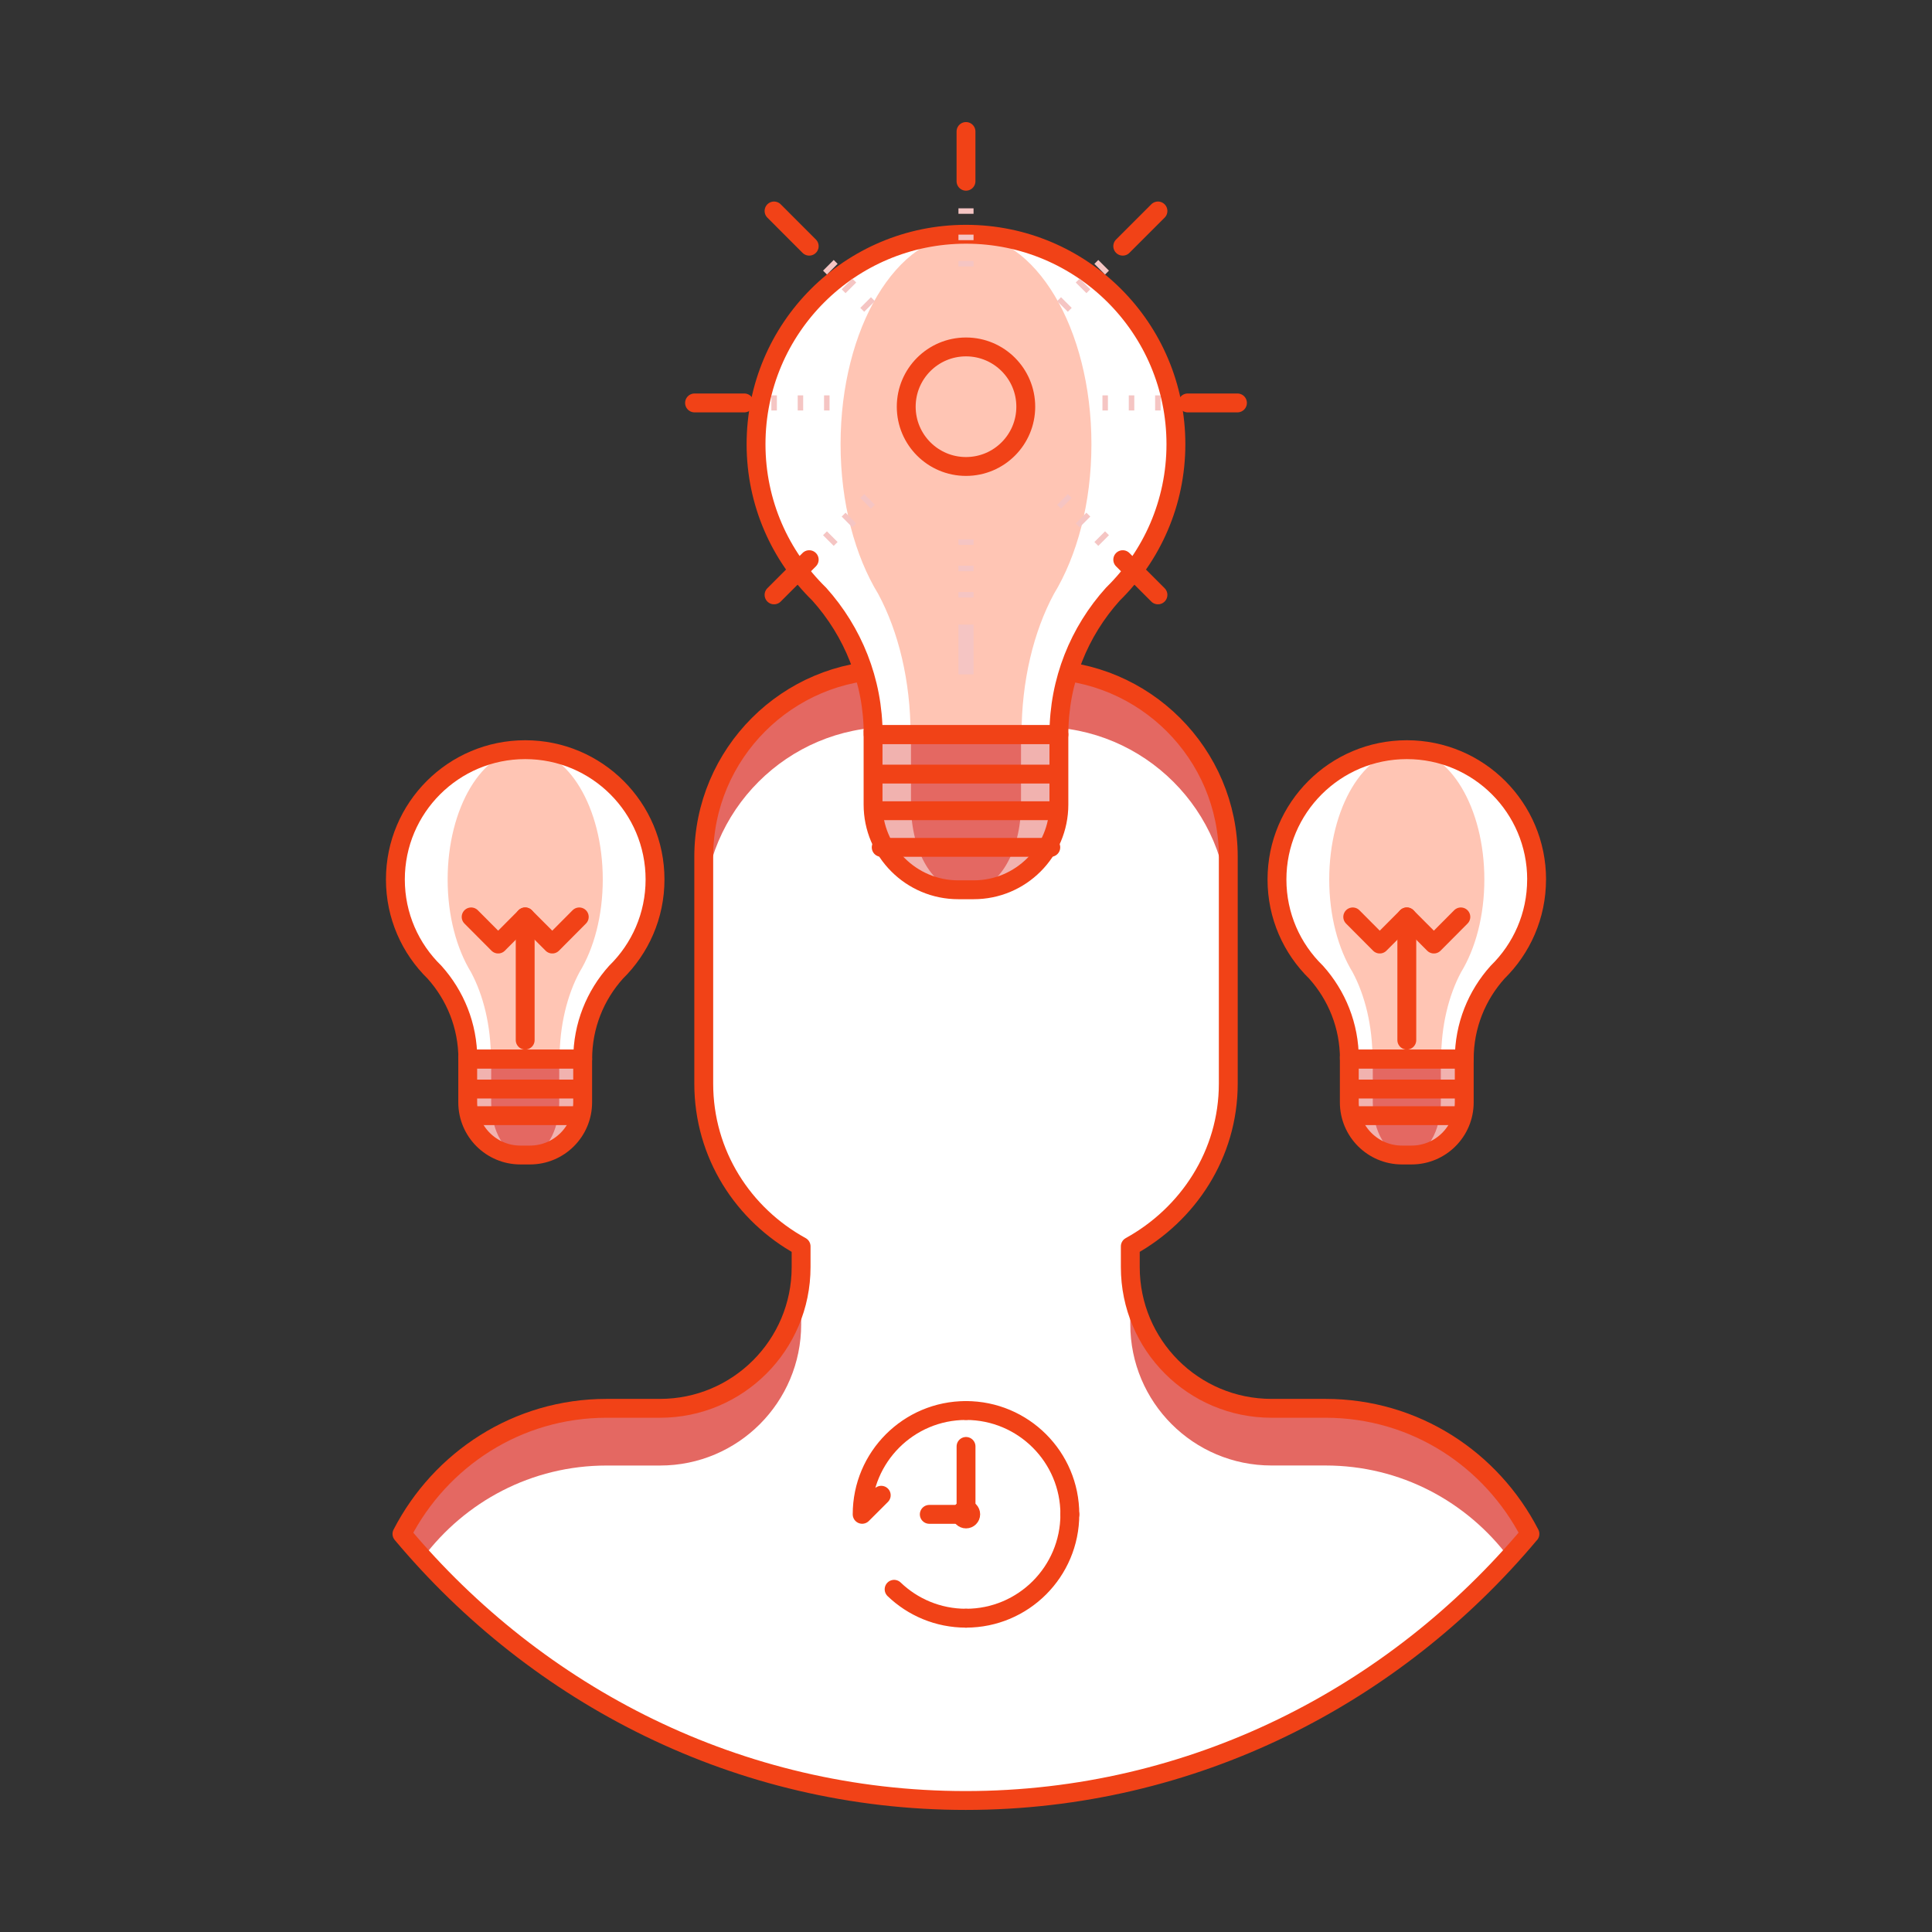<svg xmlns="http://www.w3.org/2000/svg" id="Layer_1" data-name="Layer 1" viewBox="0 0 512 512"><rect x="0" y="0" width="512" height="512" fill="#333333" stroke="none"/><defs><style>      .cls-1 {        fill: #e46862;      }      .cls-2 {        fill: #fff;      }      .cls-3 {        stroke: #f5c5c3;        stroke-miterlimit: 10;        stroke-width: 4px;      }      .cls-3, .cls-4 {        fill: none;      }      .cls-5 {        fill: #ffc5b4;      }      .cls-4 {        stroke: #f14217;        stroke-linecap: round;        stroke-linejoin: round;        stroke-width: 5px;      }      .cls-6 {        fill: #f1b2af;      }    </style></defs><path class="cls-1" d="M405.45,406.5c-10.2-19.77-30.48-33.28-54.18-33.28h-14.29c-20.74,0-37.44-16.78-37.44-37.42v-5.5c15.26-8.41,25.97-24.39,25.97-43.14v-60.1c0-27.36-22.3-49.55-49.58-49.55h-39.89c-27.32,0-49.54,22.19-49.54,49.55v60.1c0,18.76,10.5,34.74,25.8,43.14v5.5c0,20.64-16.72,37.42-37.4,37.42h-14.16c-23.65,0-44.01,13.51-54.22,33.28,35.88,42.83,89.21,70.65,149.39,70.65s113.64-27.82,149.52-70.65Z"></path><path class="cls-2" d="M212.32,330.29v5.5c0,3.12-.39,6.15-1.11,9.04,.37,.21,.73,.43,1.11,.63v5.5c0,20.64-16.72,37.42-37.4,37.42h-14.16c-19.93,0-37.52,9.59-48.67,24.44,35.72,39.21,86.68,64.32,143.84,64.32s108.25-25.11,143.97-64.33c-11.13-14.84-28.67-24.44-48.63-24.44h-14.29c-20.74,0-37.44-16.78-37.44-37.42v-5.5c.37-.2,.74-.42,1.11-.63-.72-2.9-1.11-5.93-1.11-9.04v-5.5c15.26-8.41,25.97-24.39,25.97-43.14v-44.93c0-27.36-22.3-49.55-49.58-49.55h-39.89c-27.32,0-49.54,22.19-49.54,49.55v44.93c0,18.76,10.5,34.74,25.8,43.14Z"></path><path class="cls-4" d="M405.45,406.5c-10.2-19.77-30.48-33.28-54.18-33.28h-14.29c-20.74,0-37.44-16.78-37.44-37.42v-5.5c15.26-8.41,25.97-24.39,25.97-43.14v-60.1c0-27.36-22.3-49.55-49.58-49.55h-39.89c-27.32,0-49.54,22.19-49.54,49.55v60.1c0,18.76,10.5,34.74,25.8,43.14v5.5c0,20.64-16.72,37.42-37.4,37.42h-14.16c-23.65,0-44.01,13.51-54.22,33.28,35.88,42.83,89.21,70.65,149.39,70.65s113.64-27.82,149.52-70.65Z"></path><g><g><g><path class="cls-2" d="M311.63,117.72c0-30.75-24.9-55.64-55.63-55.64s-55.64,24.89-55.64,55.64c0,15.59,6.41,29.63,16.75,39.74,8.87,9.89,14.29,22.89,14.29,37.22h49.22c0-14.33,5.4-27.33,14.3-37.22,10.3-10.1,16.71-24.15,16.71-39.74Z"></path><path class="cls-5" d="M289.24,117.72c0-30.75-14.88-55.64-33.24-55.64s-33.24,24.89-33.24,55.64c0,15.59,3.83,29.63,10.01,39.74,5.3,9.89,8.54,22.89,8.54,37.22h29.41c0-14.33,3.23-27.33,8.54-37.22,6.15-10.1,9.98-24.15,9.98-39.74Z"></path><path class="cls-6" d="M231.37,193.89v19.33c0,12.47,10.11,22.58,22.57,22.58h4.1c12.48,0,22.58-10.11,22.58-22.58v-18.55h-49.22c0-.27-.04-.52-.04-.78Z"></path><path class="cls-1" d="M241.42,193.89v19.33c0,12.47,5.98,22.58,13.36,22.58h2.43c7.39,0,13.37-10.11,13.37-22.58v-18.55h-29.13c0-.27-.02-.52-.02-.78Z"></path></g><g><path class="cls-4" d="M311.63,117.72c0-30.75-24.9-55.64-55.63-55.64s-55.64,24.89-55.64,55.64c0,15.59,6.41,29.63,16.75,39.74,8.87,9.89,14.29,22.89,14.29,37.22h49.22c0-14.33,5.4-27.33,14.3-37.22,10.3-10.1,16.71-24.15,16.71-39.74Z"></path><path class="cls-4" d="M231.37,193.89v19.33c0,12.47,10.11,22.58,22.57,22.58h4.1c12.48,0,22.58-10.11,22.58-22.58v-18.55h-49.22c0-.27-.04-.52-.04-.78Z"></path></g></g><line class="cls-4" x1="233.53" y1="205.14" x2="278.47" y2="205.14"></line><line class="cls-4" x1="233.53" y1="214.85" x2="278.47" y2="214.85"></line><line class="cls-4" x1="233.53" y1="224.56" x2="278.47" y2="224.56"></line></g><g><g><g><g><path class="cls-2" d="M407.22,233.07c0-19.01-15.4-34.4-34.4-34.4s-34.41,15.39-34.41,34.4c0,9.64,3.96,18.33,10.36,24.57,5.49,6.12,8.83,14.16,8.83,23.02h30.44c0-8.86,3.34-16.9,8.84-23.02,6.37-6.25,10.33-14.93,10.33-24.57Z"></path><path class="cls-5" d="M393.37,233.07c0-19.01-9.2-34.4-20.55-34.4s-20.56,15.39-20.56,34.4c0,9.64,2.37,18.33,6.19,24.57,3.28,6.12,5.28,14.16,5.28,23.02h18.19c0-8.86,2-16.9,5.28-23.02,3.81-6.25,6.17-14.93,6.17-24.57Z"></path><path class="cls-6" d="M357.58,280.18v11.95c0,7.71,6.25,13.96,13.96,13.96h2.54c7.72,0,13.96-6.25,13.96-13.96v-11.47h-30.44c0-.16-.02-.32-.02-.49Z"></path><path class="cls-1" d="M363.8,280.18v11.95c0,7.71,3.7,13.96,8.26,13.96h1.5c4.57,0,8.27-6.25,8.27-13.96v-11.47h-18.02c0-.16-.01-.32-.01-.49Z"></path></g><g><path class="cls-4" d="M407.22,233.07c0-19.01-15.4-34.4-34.4-34.4s-34.41,15.39-34.41,34.4c0,9.64,3.96,18.33,10.36,24.57,5.49,6.12,8.83,14.16,8.83,23.02h30.44c0-8.86,3.34-16.9,8.84-23.02,6.37-6.25,10.33-14.93,10.33-24.57Z"></path><path class="cls-4" d="M357.58,280.18v11.95c0,7.71,6.25,13.96,13.96,13.96h2.54c7.72,0,13.96-6.25,13.96-13.96v-11.47h-30.44c0-.16-.02-.32-.02-.49Z"></path></g></g><g><line class="cls-4" x1="372.82" y1="243.82" x2="372.82" y2="275.64"></line><g><polyline class="cls-4" points="372.82 242.99 365.65 250.18 358.49 242.99"></polyline><polyline class="cls-4" points="387.14 242.99 379.99 250.18 372.82 242.99"></polyline></g></g><line class="cls-4" x1="358.92" y1="288.61" x2="386.71" y2="288.61"></line><line class="cls-4" x1="358.92" y1="295.66" x2="386.71" y2="295.66"></line></g><g><g><g><path class="cls-2" d="M173.59,233.07c0-19.01-15.4-34.4-34.4-34.4s-34.41,15.39-34.41,34.4c0,9.64,3.96,18.33,10.36,24.57,5.49,6.12,8.84,14.16,8.84,23.02h30.44c0-8.86,3.34-16.9,8.84-23.02,6.37-6.25,10.33-14.93,10.33-24.57Z"></path><path class="cls-5" d="M159.74,233.07c0-19.01-9.2-34.4-20.55-34.4s-20.56,15.39-20.56,34.4c0,9.64,2.37,18.33,6.19,24.57,3.28,6.12,5.28,14.16,5.28,23.02h18.19c0-8.86,2-16.9,5.28-23.02,3.81-6.25,6.17-14.93,6.17-24.57Z"></path><path class="cls-6" d="M123.95,280.18v11.95c0,7.71,6.25,13.96,13.96,13.96h2.54c7.72,0,13.96-6.25,13.96-13.96v-11.47h-30.44c0-.16-.03-.32-.03-.49Z"></path><path class="cls-1" d="M130.17,280.18v11.95c0,7.71,3.7,13.96,8.26,13.96h1.5c4.57,0,8.27-6.25,8.27-13.96v-11.47h-18.02c0-.16-.01-.32-.01-.49Z"></path></g><g><path class="cls-4" d="M173.59,233.07c0-19.01-15.4-34.4-34.4-34.4s-34.41,15.39-34.41,34.4c0,9.64,3.96,18.33,10.36,24.57,5.49,6.12,8.84,14.16,8.84,23.02h30.44c0-8.86,3.34-16.9,8.84-23.02,6.37-6.25,10.33-14.93,10.33-24.57Z"></path><path class="cls-4" d="M123.95,280.18v11.95c0,7.71,6.25,13.96,13.96,13.96h2.54c7.72,0,13.96-6.25,13.96-13.96v-11.47h-30.44c0-.16-.03-.32-.03-.49Z"></path></g></g><g><line class="cls-4" x1="139.18" y1="243.82" x2="139.18" y2="275.64"></line><g><polyline class="cls-4" points="139.18 242.99 132.02 250.18 124.86 242.99"></polyline><polyline class="cls-4" points="153.51 242.99 146.36 250.18 139.18 242.99"></polyline></g></g><line class="cls-4" x1="125.29" y1="288.61" x2="153.08" y2="288.61"></line><line class="cls-4" x1="125.29" y1="295.66" x2="153.08" y2="295.66"></line></g></g><g><g><g><line class="cls-4" x1="184.06" y1="106.78" x2="197.25" y2="106.78"></line><line class="cls-3" x1="204.42" y1="106.78" x2="205.88" y2="106.78"></line><line class="cls-3" x1="211.4" y1="106.78" x2="212.85" y2="106.78"></line><line class="cls-3" x1="218.38" y1="106.78" x2="219.84" y2="106.78"></line></g><g><line class="cls-4" x1="327.94" y1="106.78" x2="314.75" y2="106.78"></line><line class="cls-3" x1="307.58" y1="106.78" x2="306.12" y2="106.78"></line><line class="cls-3" x1="300.6" y1="106.78" x2="299.14" y2="106.78"></line><line class="cls-3" x1="293.61" y1="106.78" x2="292.16" y2="106.78"></line></g></g><g><g><line class="cls-4" x1="205.13" y1="55.91" x2="214.45" y2="65.24"></line><line class="cls-3" x1="219.53" y1="70.31" x2="220.56" y2="71.34"></line><line class="cls-3" x1="224.46" y1="75.25" x2="225.49" y2="76.28"></line><line class="cls-3" x1="229.4" y1="80.18" x2="230.43" y2="81.21"></line></g><g><line class="cls-4" x1="306.87" y1="157.65" x2="297.54" y2="148.32"></line><line class="cls-3" x1="292.47" y1="143.25" x2="291.44" y2="142.22"></line><line class="cls-3" x1="287.53" y1="138.31" x2="286.5" y2="137.29"></line><line class="cls-3" x1="282.6" y1="133.38" x2="281.57" y2="132.35"></line></g></g><g><g><line class="cls-4" x1="256" y1="34.85" x2="256" y2="48.03"></line><line class="cls-3" x1="256" y1="55.21" x2="256" y2="56.66"></line><line class="cls-3" x1="256" y1="62.18" x2="256" y2="63.64"></line><line class="cls-3" x1="256" y1="69.16" x2="256" y2="70.62"></line></g><g><line class="cls-3" x1="256" y1="178.72" x2="256" y2="165.53"></line><line class="cls-3" x1="256" y1="158.36" x2="256" y2="156.9"></line><line class="cls-3" x1="256" y1="151.38" x2="256" y2="149.92"></line><line class="cls-3" x1="256" y1="144.4" x2="256" y2="142.94"></line></g></g><g><g><line class="cls-4" x1="306.87" y1="55.91" x2="297.54" y2="65.24"></line><line class="cls-3" x1="292.47" y1="70.31" x2="291.44" y2="71.34"></line><line class="cls-3" x1="287.53" y1="75.25" x2="286.5" y2="76.28"></line><line class="cls-3" x1="282.6" y1="80.18" x2="281.57" y2="81.21"></line></g><g><line class="cls-4" x1="205.13" y1="157.65" x2="214.45" y2="148.32"></line><line class="cls-3" x1="219.53" y1="143.25" x2="220.56" y2="142.22"></line><line class="cls-3" x1="224.46" y1="138.31" x2="225.49" y2="137.29"></line><line class="cls-3" x1="229.4" y1="133.38" x2="230.43" y2="132.35"></line></g></g></g><path class="cls-4" d="M271.84,107.78c0,8.75-7.09,15.84-15.84,15.84s-15.84-7.09-15.84-15.84,7.09-15.84,15.84-15.84,15.84,7.09,15.84,15.84Z"></path><g><g><g><path class="cls-4" d="M283.52,401.32c0,15.2-12.33,27.52-27.52,27.52"></path><path class="cls-4" d="M233.54,396.26l-1.38,1.38-3.68,3.67c0-15.19,12.32-27.51,27.51-27.51"></path></g><g><path class="cls-4" d="M255.99,373.8c15.19,0,27.54,12.32,27.53,27.52"></path><path class="cls-4" d="M256,428.84c-7.39,0-14.11-2.91-19.05-7.66"></path></g></g><g><g><line class="cls-4" x1="256.01" y1="383.32" x2="256.01" y2="401.3"></line><path class="cls-4" d="M257.25,401.3c0,.68-.56,1.24-1.24,1.24s-1.26-.56-1.26-1.24,.56-1.24,1.26-1.24,1.24,.56,1.24,1.24Z"></path></g><line class="cls-4" x1="246.27" y1="401.32" x2="256.01" y2="401.32"></line></g></g></svg>